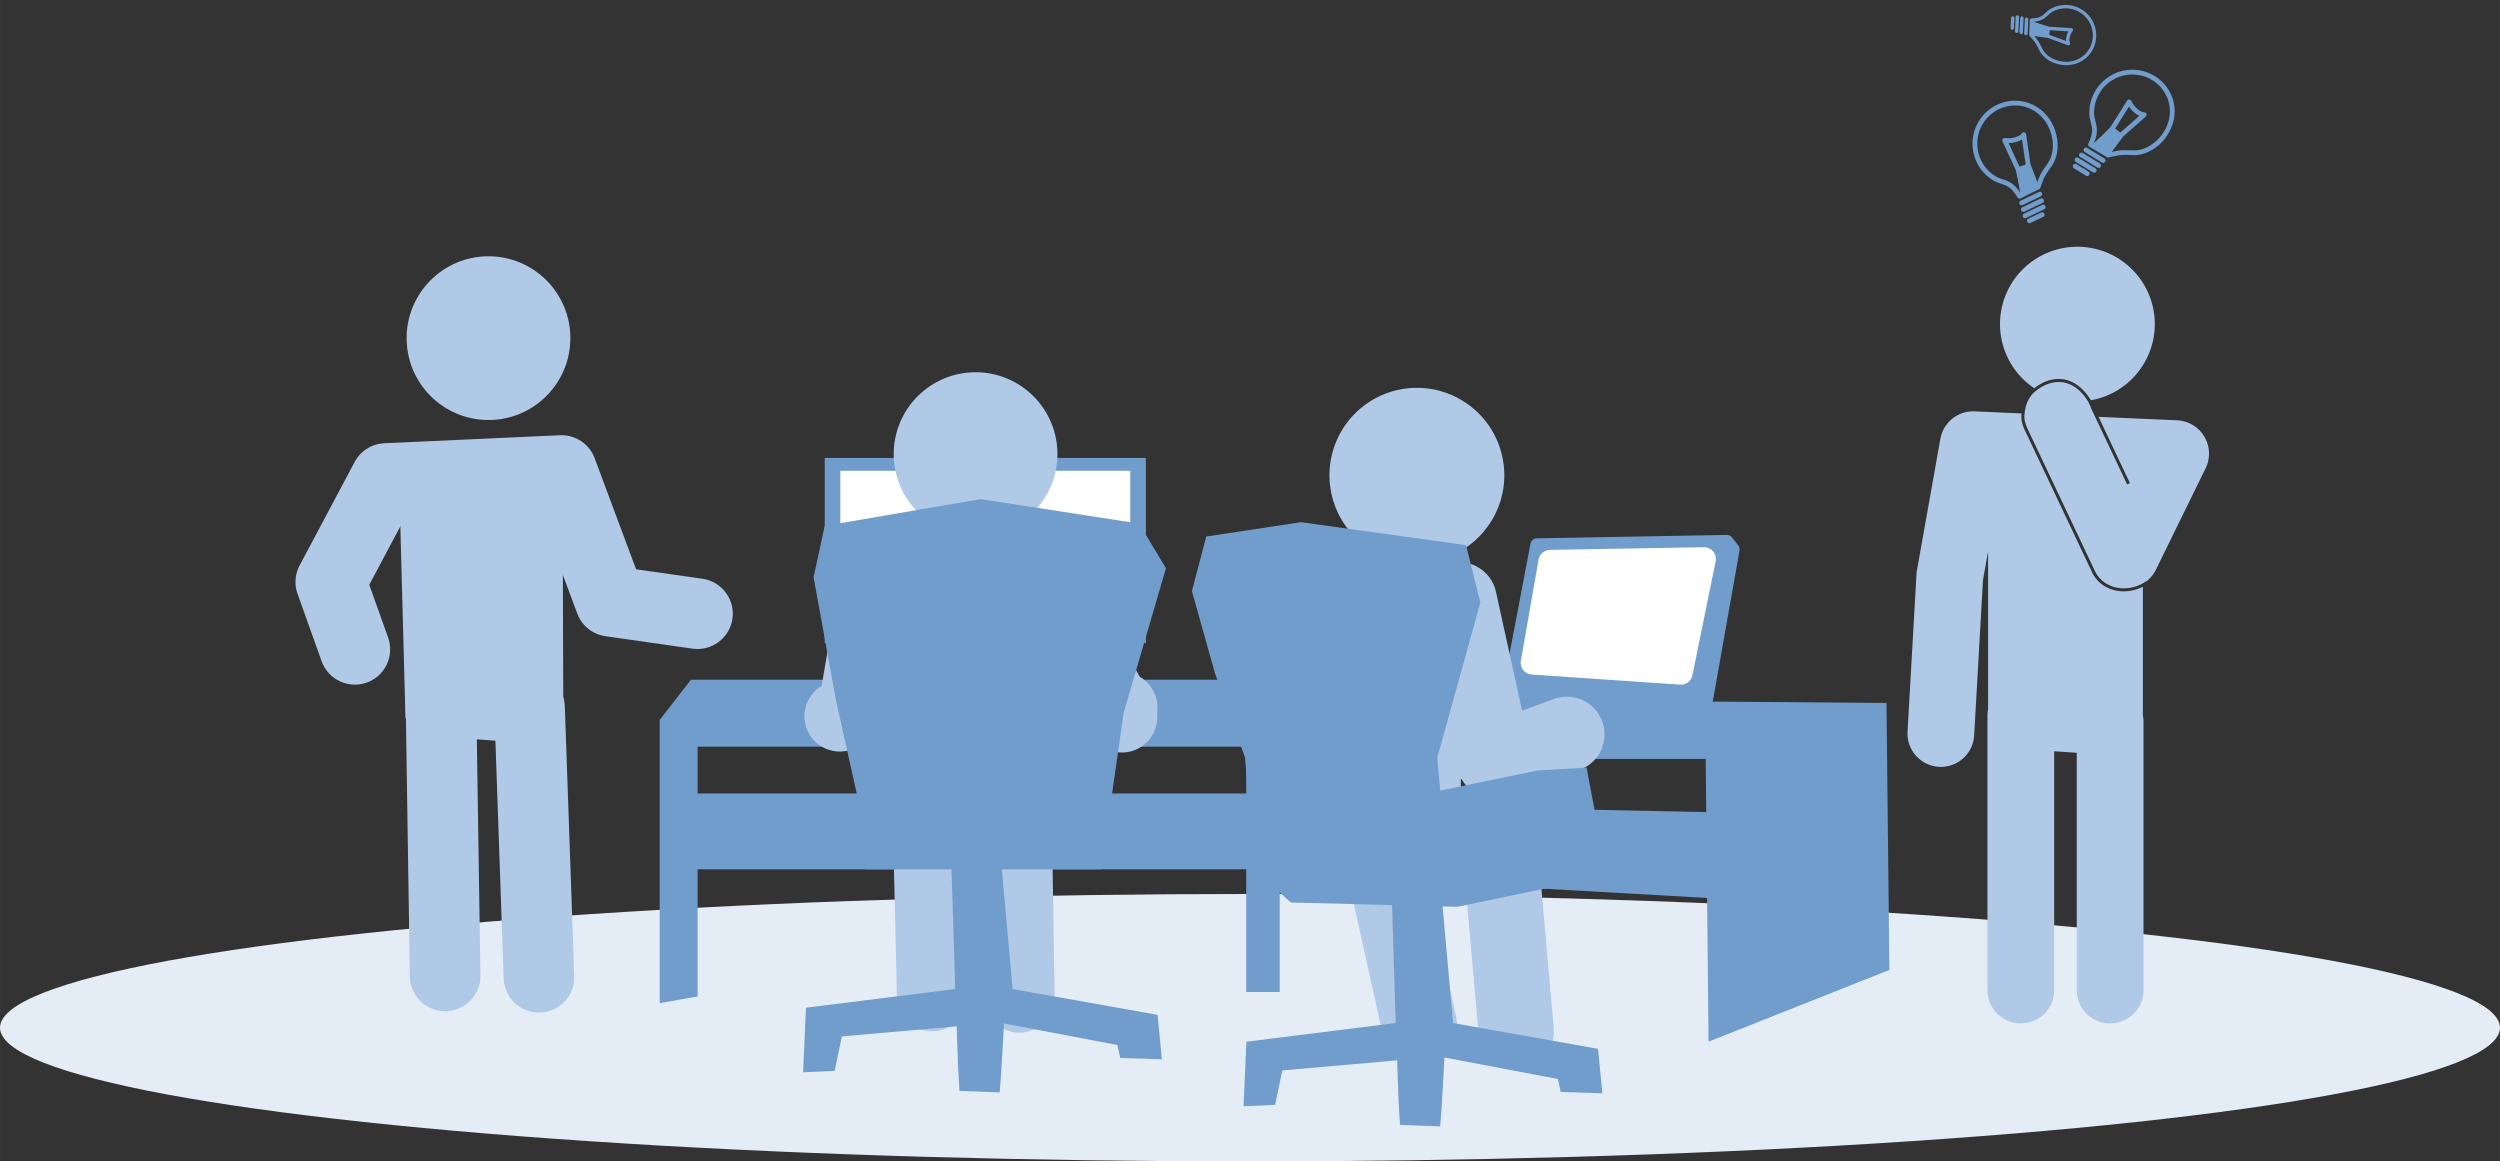 <?xml version="1.0" encoding="UTF-8" standalone="no"?>
<svg
   xmlns:dc="http://purl.org/dc/elements/1.1/"
   xmlns:cc="http://creativecommons.org/ns#"
   xmlns:rdf="http://www.w3.org/1999/02/22-rdf-syntax-ns#"
   xmlns:svg="http://www.w3.org/2000/svg"
   xmlns="http://www.w3.org/2000/svg"
   version="1.1"
   id="svg5716"
   viewBox="0 0 265.212 123.209"
   height="34.772mm"
   width="74.849mm">
  <rect x="0" y="0" width="265.212" height="123.209" fill="#333333" stroke="none"/>
  <defs
     id="defs5718" />
  <g
     transform="translate(-13.109,-15.044)"
     id="layer1">
    <g
       id="g5579"
       transform="translate(-238.756,-900.193)">
      <g
         id="g5514"
         transform="translate(-8.754,-6.861)">
        <g
           style="stroke:#719dcd;stroke-opacity:1"
           transform="matrix(0.075,0.068,-0.068,0.075,620.658,963.429)"
           id="g5938">
          <g
             style="stroke:#719dcd;stroke-opacity:1"
             id="g5940">
            <path
               id="path5942"
               d="m -1145.144,703.238 c -13.829,11.496 -12.213,12.13 -17.997,19.699 l -21.126,4.315 c -5.173,-18.231 -12.902,-17.197 -20.424,-24.503 -16.309,-16.7 -16.092,-43.557 0.485,-59.987 16.577,-16.43 43.536,-16.498 59.547,0.488 16.943,17.975 14.046,47.906 -0.485,59.987 z"
               style="opacity:1;fill:none;fill-opacity:1;stroke:#719dcd;stroke-width:5;stroke-linejoin:round;stroke-miterlimit:4;stroke-dasharray:none;stroke-opacity:1" />
            <path
               style="fill:none;fill-rule:evenodd;stroke:#719dcd;stroke-width:5;stroke-linecap:round;stroke-linejoin:miter;stroke-miterlimit:4;stroke-dasharray:none;stroke-opacity:1"
               d="m -1184.015,734.562 20.727,-3.957"
               id="path5944" />
            <path
               id="path5946"
               d="m -1179.29,720.031 0.673,-20.637 -5.73,-32.602 c 7.886,3.582 17.663,2.448 20.803,-0.645 l -3.614,31.635 2.311,22.001 z"
               style="fill:none;fill-rule:evenodd;stroke:#719dcd;stroke-width:5;stroke-linecap:butt;stroke-linejoin:round;stroke-miterlimit:4;stroke-dasharray:none;stroke-opacity:1" />
            <path
               style="fill:none;fill-rule:evenodd;stroke:#719dcd;stroke-width:5;stroke-linecap:round;stroke-linejoin:miter;stroke-miterlimit:4;stroke-dasharray:none;stroke-opacity:1"
               d="m -1180.962,754.746 14.621,-2.75"
               id="path5948" />
            <path
               id="path5950"
               d="m -1182.655,727.079 3.006,-28.788 12.776,-1.183 2.839,25.079 z"
               style="fill:#719dcd;fill-opacity:1;fill-rule:evenodd;stroke:#719dcd;stroke-width:1px;stroke-linecap:butt;stroke-linejoin:miter;stroke-opacity:1" />
            <path
               id="path5952"
               d="m -1184.015,741.66 20.727,-3.957"
               style="fill:none;fill-rule:evenodd;stroke:#719dcd;stroke-width:5;stroke-linecap:round;stroke-linejoin:miter;stroke-miterlimit:4;stroke-dasharray:none;stroke-opacity:1" />
            <path
               style="fill:none;fill-rule:evenodd;stroke:#719dcd;stroke-width:5;stroke-linecap:round;stroke-linejoin:miter;stroke-miterlimit:4;stroke-dasharray:none;stroke-opacity:1"
               d="m -1184.015,748.521 20.727,-3.957"
               id="path5954" />
          </g>
        </g>
        <g
           style="stroke:#719dcd;stroke-opacity:1"
           id="g5956"
           transform="matrix(0.098,-0.026,0.026,0.098,572.017,840.852)">
          <g
             style="stroke:#719dcd;stroke-opacity:1"
             id="g5958">
            <path
               style="opacity:1;fill:none;fill-opacity:1;stroke:#719dcd;stroke-width:5;stroke-linejoin:round;stroke-miterlimit:4;stroke-dasharray:none;stroke-opacity:1"
               d="m -1145.144,703.238 c -13.829,11.496 -12.213,12.13 -17.997,19.699 l -21.126,4.315 c -5.173,-18.231 -12.902,-17.197 -20.424,-24.503 -16.309,-16.7 -16.092,-43.557 0.485,-59.987 16.577,-16.43 43.536,-16.498 59.547,0.488 16.943,17.975 14.046,47.906 -0.485,59.987 z"
               id="path5960" />
            <path
               id="path5962"
               d="m -1184.015,734.562 20.727,-3.957"
               style="fill:none;fill-rule:evenodd;stroke:#719dcd;stroke-width:5;stroke-linecap:round;stroke-linejoin:miter;stroke-miterlimit:4;stroke-dasharray:none;stroke-opacity:1" />
            <path
               style="fill:none;fill-rule:evenodd;stroke:#719dcd;stroke-width:5;stroke-linecap:butt;stroke-linejoin:round;stroke-miterlimit:4;stroke-dasharray:none;stroke-opacity:1"
               d="m -1179.29,720.031 0.673,-20.637 -5.73,-32.602 c 7.886,3.582 17.663,2.448 20.803,-0.645 l -3.614,31.635 2.311,22.001 z"
               id="path5964" />
            <path
               id="path5966"
               d="m -1180.962,754.746 14.621,-2.75"
               style="fill:none;fill-rule:evenodd;stroke:#719dcd;stroke-width:5;stroke-linecap:round;stroke-linejoin:miter;stroke-miterlimit:4;stroke-dasharray:none;stroke-opacity:1" />
            <path
               style="fill:#719dcd;fill-opacity:1;fill-rule:evenodd;stroke:#719dcd;stroke-width:1px;stroke-linecap:butt;stroke-linejoin:miter;stroke-opacity:1"
               d="m -1182.655,727.079 3.006,-28.788 12.776,-1.183 2.839,25.079 z"
               id="path5968" />
            <path
               style="fill:none;fill-rule:evenodd;stroke:#719dcd;stroke-width:5;stroke-linecap:round;stroke-linejoin:miter;stroke-miterlimit:4;stroke-dasharray:none;stroke-opacity:1"
               d="m -1184.015,741.66 20.727,-3.957"
               id="path5970" />
            <path
               id="path5972"
               d="m -1184.015,748.521 20.727,-3.957"
               style="fill:none;fill-rule:evenodd;stroke:#719dcd;stroke-width:5;stroke-linecap:round;stroke-linejoin:miter;stroke-miterlimit:4;stroke-dasharray:none;stroke-opacity:1" />
          </g>
        </g>
        <g
           style="stroke:#719dcd;stroke-opacity:1"
           id="g6028"
           transform="matrix(-0.017,0.07,-0.07,-0.017,506.902,1019.503)">
          <g
             style="stroke:#719dcd;stroke-opacity:1"
             id="g6030">
            <path
               style="opacity:1;fill:none;fill-opacity:1;stroke:#719dcd;stroke-width:5;stroke-linejoin:round;stroke-miterlimit:4;stroke-dasharray:none;stroke-opacity:1"
               d="m -1145.144,703.238 c -13.829,11.496 -12.213,12.13 -17.997,19.699 l -21.126,4.315 c -5.173,-18.231 -12.902,-17.197 -20.424,-24.503 -16.309,-16.7 -16.092,-43.557 0.485,-59.987 16.577,-16.43 43.536,-16.498 59.547,0.488 16.943,17.975 14.046,47.906 -0.485,59.987 z"
               id="path6032" />
            <path
               id="path6034"
               d="m -1184.015,734.562 20.727,-3.957"
               style="fill:none;fill-rule:evenodd;stroke:#719dcd;stroke-width:5;stroke-linecap:round;stroke-linejoin:miter;stroke-miterlimit:4;stroke-dasharray:none;stroke-opacity:1" />
            <path
               style="fill:none;fill-rule:evenodd;stroke:#719dcd;stroke-width:5;stroke-linecap:butt;stroke-linejoin:round;stroke-miterlimit:4;stroke-dasharray:none;stroke-opacity:1"
               d="m -1179.29,720.031 0.673,-20.637 -5.73,-32.602 c 7.886,3.582 17.663,2.448 20.803,-0.645 l -3.614,31.635 2.311,22.001 z"
               id="path6036" />
            <path
               id="path6038"
               d="m -1180.962,754.746 14.621,-2.75"
               style="fill:none;fill-rule:evenodd;stroke:#719dcd;stroke-width:5;stroke-linecap:round;stroke-linejoin:miter;stroke-miterlimit:4;stroke-dasharray:none;stroke-opacity:1" />
            <path
               style="fill:#719dcd;fill-opacity:1;fill-rule:evenodd;stroke:#719dcd;stroke-width:1px;stroke-linecap:butt;stroke-linejoin:miter;stroke-opacity:1"
               d="m -1182.655,727.079 3.006,-28.788 12.776,-1.183 2.839,25.079 z"
               id="path6040" />
            <path
               style="fill:none;fill-rule:evenodd;stroke:#719dcd;stroke-width:5;stroke-linecap:round;stroke-linejoin:miter;stroke-miterlimit:4;stroke-dasharray:none;stroke-opacity:1"
               d="m -1184.015,741.66 20.727,-3.957"
               id="path6042" />
            <path
               id="path6044"
               d="m -1184.015,748.521 20.727,-3.957"
               style="fill:none;fill-rule:evenodd;stroke:#719dcd;stroke-width:5;stroke-linecap:round;stroke-linejoin:miter;stroke-miterlimit:4;stroke-dasharray:none;stroke-opacity:1" />
          </g>
        </g>
      </g>
      <g
         id="g5543">
        <ellipse
           style="opacity:1;fill:#e4ecf6;fill-opacity:1;stroke:none;stroke-width:2;stroke-linecap:round;stroke-linejoin:round;stroke-miterlimit:4;stroke-dasharray:none;stroke-opacity:1"
           id="ellipse4717"
           cx="384.47"
           cy="1024.261"
           rx="132.606"
           ry="14.184" />
        <g
           transform="translate(-19.969,1.42)"
           id="g4715">
          <path
             style="fill:none;fill-rule:evenodd;stroke:#afc9e7;stroke-width:7.488;stroke-linecap:round;stroke-linejoin:round;stroke-miterlimit:4;stroke-dasharray:none;stroke-opacity:1"
             d="m 345.827,978.922 -9.245,-1.321 -5.176,-13.871 -18.644,0.851 -5.838,10.975 2.553,7.148"
             id="path4726" />
          <circle
             style="opacity:1;fill:#afc9e7;fill-opacity:1;stroke:none;stroke-width:50;stroke-linecap:round;stroke-linejoin:round;stroke-miterlimit:4;stroke-dasharray:none;stroke-opacity:1"
             id="circle4728"
             cx="-323.654"
             cy="949.69"
             r="8.685"
             transform="scale(-1,1)" />
          <path
             id="path4730"
             d="m 331.509,963.463 -17.371,0 0.71,26.527 16.748,1.245 z"
             style="opacity:1;fill:#afc9e7;fill-opacity:1;stroke:none;stroke-width:50;stroke-linecap:round;stroke-linejoin:round;stroke-miterlimit:4;stroke-dasharray:none;stroke-opacity:1" />
          <path
             id="path4732"
             d="m 329.007,1017.494 -0.996,-28.597 -9.399,-0.668 0.442,29.118"
             style="fill:none;fill-rule:evenodd;stroke:#afc9e7;stroke-width:7.488;stroke-linecap:round;stroke-linejoin:round;stroke-miterlimit:4;stroke-dasharray:none;stroke-opacity:1" />
        </g>
        <path
           id="path4903"
           d="m 472.247,941.413 a 8.211,8.211 0 0 1 8.211,8.211 8.211,8.211 0 0 1 -6.781,8.074 c -0.917,-1.505 -2.062,-2.174 -3.189,-2.25 -0.143,-0.009 -0.285,-0.011 -0.427,-0.002 -0.871,0.05 -1.702,0.428 -2.389,0.978 a 8.211,8.211 0 0 1 -3.636,-6.8 8.211,8.211 0 0 1 8.211,-8.211 z m -2.169,14.356 c 0.129,-0.007 0.258,-0.007 0.387,10e-4 1.019,0.069 2.063,0.657 2.941,2.102 l 0.256,0.526 -0.029,0.014 3.893,8.218 0.292,-0.138 -3.332,-7.035 8.339,0.368 a 3.54,3.54 0 0 1 3.022,5.094 l -5.283,10.776 a 3.54,3.54 0 0 1 -0.936,1.171 l -0.013,-0.018 c -1.725,1.261 -4.295,1.082 -5.424,-0.85 l -7.231,-15.265 c -0.319,-0.693 -0.373,-1.141 -0.321,-1.622 l 0.004,0 a 3.54,3.54 0 0 1 0.011,-0.094 c 0.018,-0.137 0.04,-0.275 0.069,-0.426 l -0.005,-10e-4 a 3.54,3.54 0 0 1 0.892,-1.705 l 0.011,0.011 c 0.688,-0.634 1.56,-1.074 2.46,-1.127 z m -8.866,3.106 a 3.54,3.54 0 0 1 0.136,0.002 l 4.969,0.219 c -0.048,0.522 0.014,1.048 0.348,1.772 l 6.1e-4,7.2e-4 7.239,15.283 0.002,0.007 c 1.103,1.892 3.466,2.246 5.286,1.32 l 0,13.637 a 3.54,3.54 0 0 1 0.066,0.669 l 0,28.423 a 3.54,3.54 0 1 1 -7.079,0 l 0,-25.112 -2.395,-0.16 0,25.271 a 3.54,3.54 0 1 1 -7.079,0 l 0,-29.055 a 3.54,3.54 0 0 1 0.066,-0.67 l 0,-16.738 -0.543,3.051 -0.929,16.382 a 3.54,3.54 0 1 1 -7.067,-0.401 l 0.941,-16.593 a 3.54,3.54 0 0 1 0.049,-0.42 l 2.486,-13.971 a 3.54,3.54 0 0 1 3.504,-2.919 z"
           style="color:#000000;font-style:normal;font-variant:normal;font-weight:normal;font-stretch:normal;font-size:medium;line-height:normal;font-family:sans-serif;text-indent:0;text-align:start;text-decoration:none;text-decoration-line:none;text-decoration-style:solid;text-decoration-color:#000000;letter-spacing:normal;word-spacing:normal;text-transform:none;direction:ltr;block-progression:tb;writing-mode:lr-tb;baseline-shift:baseline;text-anchor:start;white-space:normal;clip-rule:nonzero;display:inline;overflow:visible;visibility:visible;opacity:1;isolation:auto;mix-blend-mode:normal;color-interpolation:sRGB;color-interpolation-filters:linearRGB;solid-color:#000000;solid-opacity:1;fill:#afc9e7;fill-opacity:1;fill-rule:evenodd;stroke:none;stroke-width:21.905;stroke-linecap:round;stroke-linejoin:round;stroke-miterlimit:4;stroke-dasharray:none;stroke-dashoffset:0;stroke-opacity:1;color-rendering:auto;image-rendering:auto;shape-rendering:auto;text-rendering:auto;enable-background:accumulate" />
        <g
           transform="matrix(1.287,0,0,1.287,290.667,-266.228)"
           id="g4704">
          <g
             id="g4681"
             style="fill:#719dcd;fill-opacity:1">
            <path
               style="fill:#719dcd;fill-opacity:1;fill-rule:evenodd;stroke:#719dcd;stroke-width:1.061px;stroke-linecap:butt;stroke-linejoin:round;stroke-opacity:1"
               d="m 85.614,978.715 0,-0.977 8.677,-3.079 2.239,-11.756 15.667,-0.28 0.518,0.664 -2.19,12.35 -9.517,4.199 z"
               id="path6167" />
            <path
               id="path6177"
               d="m 112.931,992.153 -20.82,-1.183 0.946,-6.388 22.949,0.473 z"
               style="fill:#719dcd;fill-opacity:1;fill-rule:evenodd;stroke:none;stroke-width:1px;stroke-linecap:butt;stroke-linejoin:miter;stroke-opacity:1" />
            <path
               id="path6175"
               d="m 110.683,975.828 14.669,0.118 0.237,22.003 -14.905,5.915 -0.237,-23.304 -10.41,0 z"
               style="fill:#719dcd;fill-opacity:1;fill-rule:evenodd;stroke:none;stroke-width:1px;stroke-linecap:butt;stroke-linejoin:miter;stroke-opacity:1" />
          </g>
          <path
             style="color:#000000;font-style:normal;font-variant:normal;font-weight:normal;font-stretch:normal;font-size:medium;line-height:normal;font-family:sans-serif;text-indent:0;text-align:start;text-decoration:none;text-decoration-line:none;text-decoration-style:solid;text-decoration-color:#000000;letter-spacing:normal;word-spacing:normal;text-transform:none;direction:ltr;block-progression:tb;writing-mode:lr-tb;baseline-shift:baseline;text-anchor:start;white-space:normal;clip-rule:nonzero;display:inline;overflow:visible;visibility:visible;opacity:1;isolation:auto;mix-blend-mode:normal;color-interpolation:sRGB;color-interpolation-filters:linearRGB;solid-color:#000000;solid-opacity:1;fill:#afc9e7;fill-opacity:1;fill-rule:evenodd;stroke:none;stroke-width:6.212;stroke-linecap:round;stroke-linejoin:round;stroke-miterlimit:4;stroke-dasharray:none;stroke-dashoffset:0;stroke-opacity:1;color-rendering:auto;image-rendering:auto;shape-rendering:auto;text-rendering:auto;enable-background:accumulate"
             d="m -3928.172,463.639 a 7.205,7.205 0 0 0 -7.207,7.205 7.205,7.205 0 0 0 7.207,7.205 7.205,7.205 0 0 0 7.205,-7.205 7.205,7.205 0 0 0 -7.205,-7.205 z m 3.346,14.375 -15.467,0.707 a 3.106,3.106 0 0 0 -2.924,3.602 l 1.955,11.99 a 3.106,3.106 0 0 0 2.68,2.58 l 0.16,6.01 0.408,0.031 a 3.106,3.106 0 0 0 2.027,1.535 l 2.357,0.535 2.644,11.92 a 3.106,3.106 0 1 0 6.064,-1.346 l -2.322,-10.469 3.123,0.082 1.041,11.768 a 3.106,3.106 0 1 0 6.188,-0.549 l -1.285,-14.523 a 3.106,3.106 0 0 0 -3.012,-2.83 l -3.356,-0.09 -0.01,-3.041 a 3.106,3.106 0 0 0 0.062,-0.053 3.106,3.106 0 0 0 3.795,1.434 l 5.938,-2.18 a 3.106,3.106 0 1 0 -2.139,-5.832 l -2.6,0.955 -2.156,-9.801 a 3.106,3.106 0 0 0 -3.174,-2.436 z"
             transform="translate(4014.815,486.33)"
             id="path6148" />
          <g
             id="g4686"
             style="fill:#719dcd;fill-opacity:1">
            <path
               id="path6171"
               d="m 73.302,989.787 -0.828,-9.345 -2.484,-6.979 -1.893,-6.743 1.183,-4.495 7.808,-1.183 13.604,1.893 1.183,4.732 -3.549,12.776 0.237,2.721 8.044,-1.656 4.022,-0.237 1.183,6.27 -0.473,2.839 -11.356,2.366 -13.722,-0.355 z"
               style="fill:#719dcd;fill-opacity:1;fill-rule:evenodd;stroke:none;stroke-width:1px;stroke-linecap:butt;stroke-linejoin:miter;stroke-opacity:1" />
            <path
               id="path6173"
               d="m 84.54,990.852 0.355,11.475 -12.303,1.538 -0.237,5.323 2.603,-0.118 0.591,-2.839 9.464,-0.828 0.118,3.312 0.118,2.011 3.312,0.118 0.118,-1.538 0.237,-4.14 9.345,1.774 0.237,1.065 3.431,0.118 -0.355,-3.667 -11.948,-2.129 -1.065,-11.83 z"
               style="fill:#719dcd;fill-opacity:1;fill-rule:evenodd;stroke:none;stroke-width:1px;stroke-linecap:butt;stroke-linejoin:miter;stroke-opacity:1" />
          </g>
          <path
             style="fill:#ffffff;fill-opacity:1;fill-rule:evenodd;stroke:#ffffff;stroke-width:1.943;stroke-linecap:butt;stroke-linejoin:round;stroke-miterlimit:4;stroke-dasharray:none;stroke-opacity:1"
             d="m 96.171,972.631 1.459,-8.335 12.687,-0.218 -1.914,9.385 z"
             id="path6169" />
        </g>
        <g
           id="g5480"
           transform="translate(-75.236,-2.839)">
          <g
             transform="translate(14.196,3.312)"
             id="g5482">
            <rect
               style="opacity:1;fill:#719dcd;fill-opacity:1;stroke:none;stroke-width:4;stroke-linecap:round;stroke-linejoin:round;stroke-miterlimit:4;stroke-dasharray:none;stroke-opacity:1"
               id="rect5484"
               width="34.069"
               height="19.637"
               x="400.396"
               y="963.346" />
            <rect
               y="964.71"
               x="402.052"
               height="16.91"
               width="30.757"
               id="rect5486"
               style="opacity:1;fill:#ffffff;fill-opacity:1;stroke:none;stroke-width:4;stroke-linecap:round;stroke-linejoin:round;stroke-miterlimit:4;stroke-dasharray:none;stroke-opacity:1" />
          </g>
          <g
             id="g5488">
            <rect
               style="opacity:1;fill:#719dcd;fill-opacity:1;stroke:none;stroke-width:4;stroke-linecap:round;stroke-linejoin:round;stroke-miterlimit:4;stroke-dasharray:none;stroke-opacity:1"
               id="rect5490"
               width="59.858"
               height="8.044"
               x="400.159"
               y="1002.254" />
            <path
               style="fill:#719dcd;fill-opacity:1;fill-rule:evenodd;stroke:none;stroke-width:1px;stroke-linecap:butt;stroke-linejoin:miter;stroke-opacity:1"
               d="m 401.105,1023.784 0,-26.498 58.202,0 0,26.025 3.549,0 0,-30.284 -2.603,-2.839 -59.858,0 -3.312,4.259 0,30.047 z"
               id="path5492" />
          </g>
          <g
             id="g5494"
             transform="translate(106.94,16.561)">
            <path
               id="path5496"
               d="m 339.202,976.556 -0.018,1.045 -7.779,-13.871 -18.644,0.851 -2.053,12.158 -1.469,0.76"
               style="fill:none;fill-rule:evenodd;stroke:#afc9e7;stroke-width:7.488;stroke-linecap:round;stroke-linejoin:round;stroke-miterlimit:4;stroke-dasharray:none;stroke-opacity:1" />
            <circle
               transform="scale(-1,1)"
               r="8.685"
               cy="949.69"
               cx="-323.654"
               id="circle5498"
               style="opacity:1;fill:#afc9e7;fill-opacity:1;stroke:none;stroke-width:50;stroke-linecap:round;stroke-linejoin:round;stroke-miterlimit:4;stroke-dasharray:none;stroke-opacity:1" />
            <path
               style="opacity:1;fill:#afc9e7;fill-opacity:1;stroke:none;stroke-width:50;stroke-linecap:round;stroke-linejoin:round;stroke-miterlimit:4;stroke-dasharray:none;stroke-opacity:1"
               d="m 331.509,963.463 -17.371,0 0.71,26.527 16.748,1.245 z"
               id="path5500" />
            <path
               style="fill:none;fill-rule:evenodd;stroke:#afc9e7;stroke-width:7.488;stroke-linecap:round;stroke-linejoin:round;stroke-miterlimit:4;stroke-dasharray:none;stroke-opacity:1"
               d="m 328.297,1007.321 -0.286,-18.424 -9.399,-0.668 0.442,18.945"
               id="path5502" />
          </g>
          <path
             id="path5504"
             d="m 418.85,1010.298 -0.71,-7.334 -2.366,-10.647 -2.366,-13.013 1.183,-5.442 16.561,-2.839 16.798,2.603 2.839,4.732 -4.495,15.378 -2.366,16.561 z"
             style="fill:#719dcd;fill-opacity:1;fill-rule:evenodd;stroke:none;stroke-width:1px;stroke-linecap:butt;stroke-linejoin:miter;stroke-opacity:1" />
          <g
             id="g5506"
             transform="matrix(1.287,0,0,1.287,444.09,-274.329)">
            <g
               style="fill:#719dcd;fill-opacity:1"
               id="g5508" />
            <g
               style="fill:#719dcd;fill-opacity:1"
               id="g5510">
              <path
                 style="fill:#719dcd;fill-opacity:1;fill-rule:evenodd;stroke:none;stroke-width:1px;stroke-linecap:butt;stroke-linejoin:miter;stroke-opacity:1"
                 d="m -12.519,996.55 0.355,11.475 -12.303,1.538 -0.237,5.323 2.603,-0.118 0.591,-2.839 9.464,-0.828 0.118,3.312 0.118,2.011 3.312,0.118 0.118,-1.538 0.237,-4.14 9.345,1.774 0.237,1.065 3.431,0.118 -0.355,-3.667 -11.948,-2.129 -1.065,-11.83 z"
                 id="path5512" />
            </g>
          </g>
        </g>
      </g>
    </g>
  </g>
</svg>
